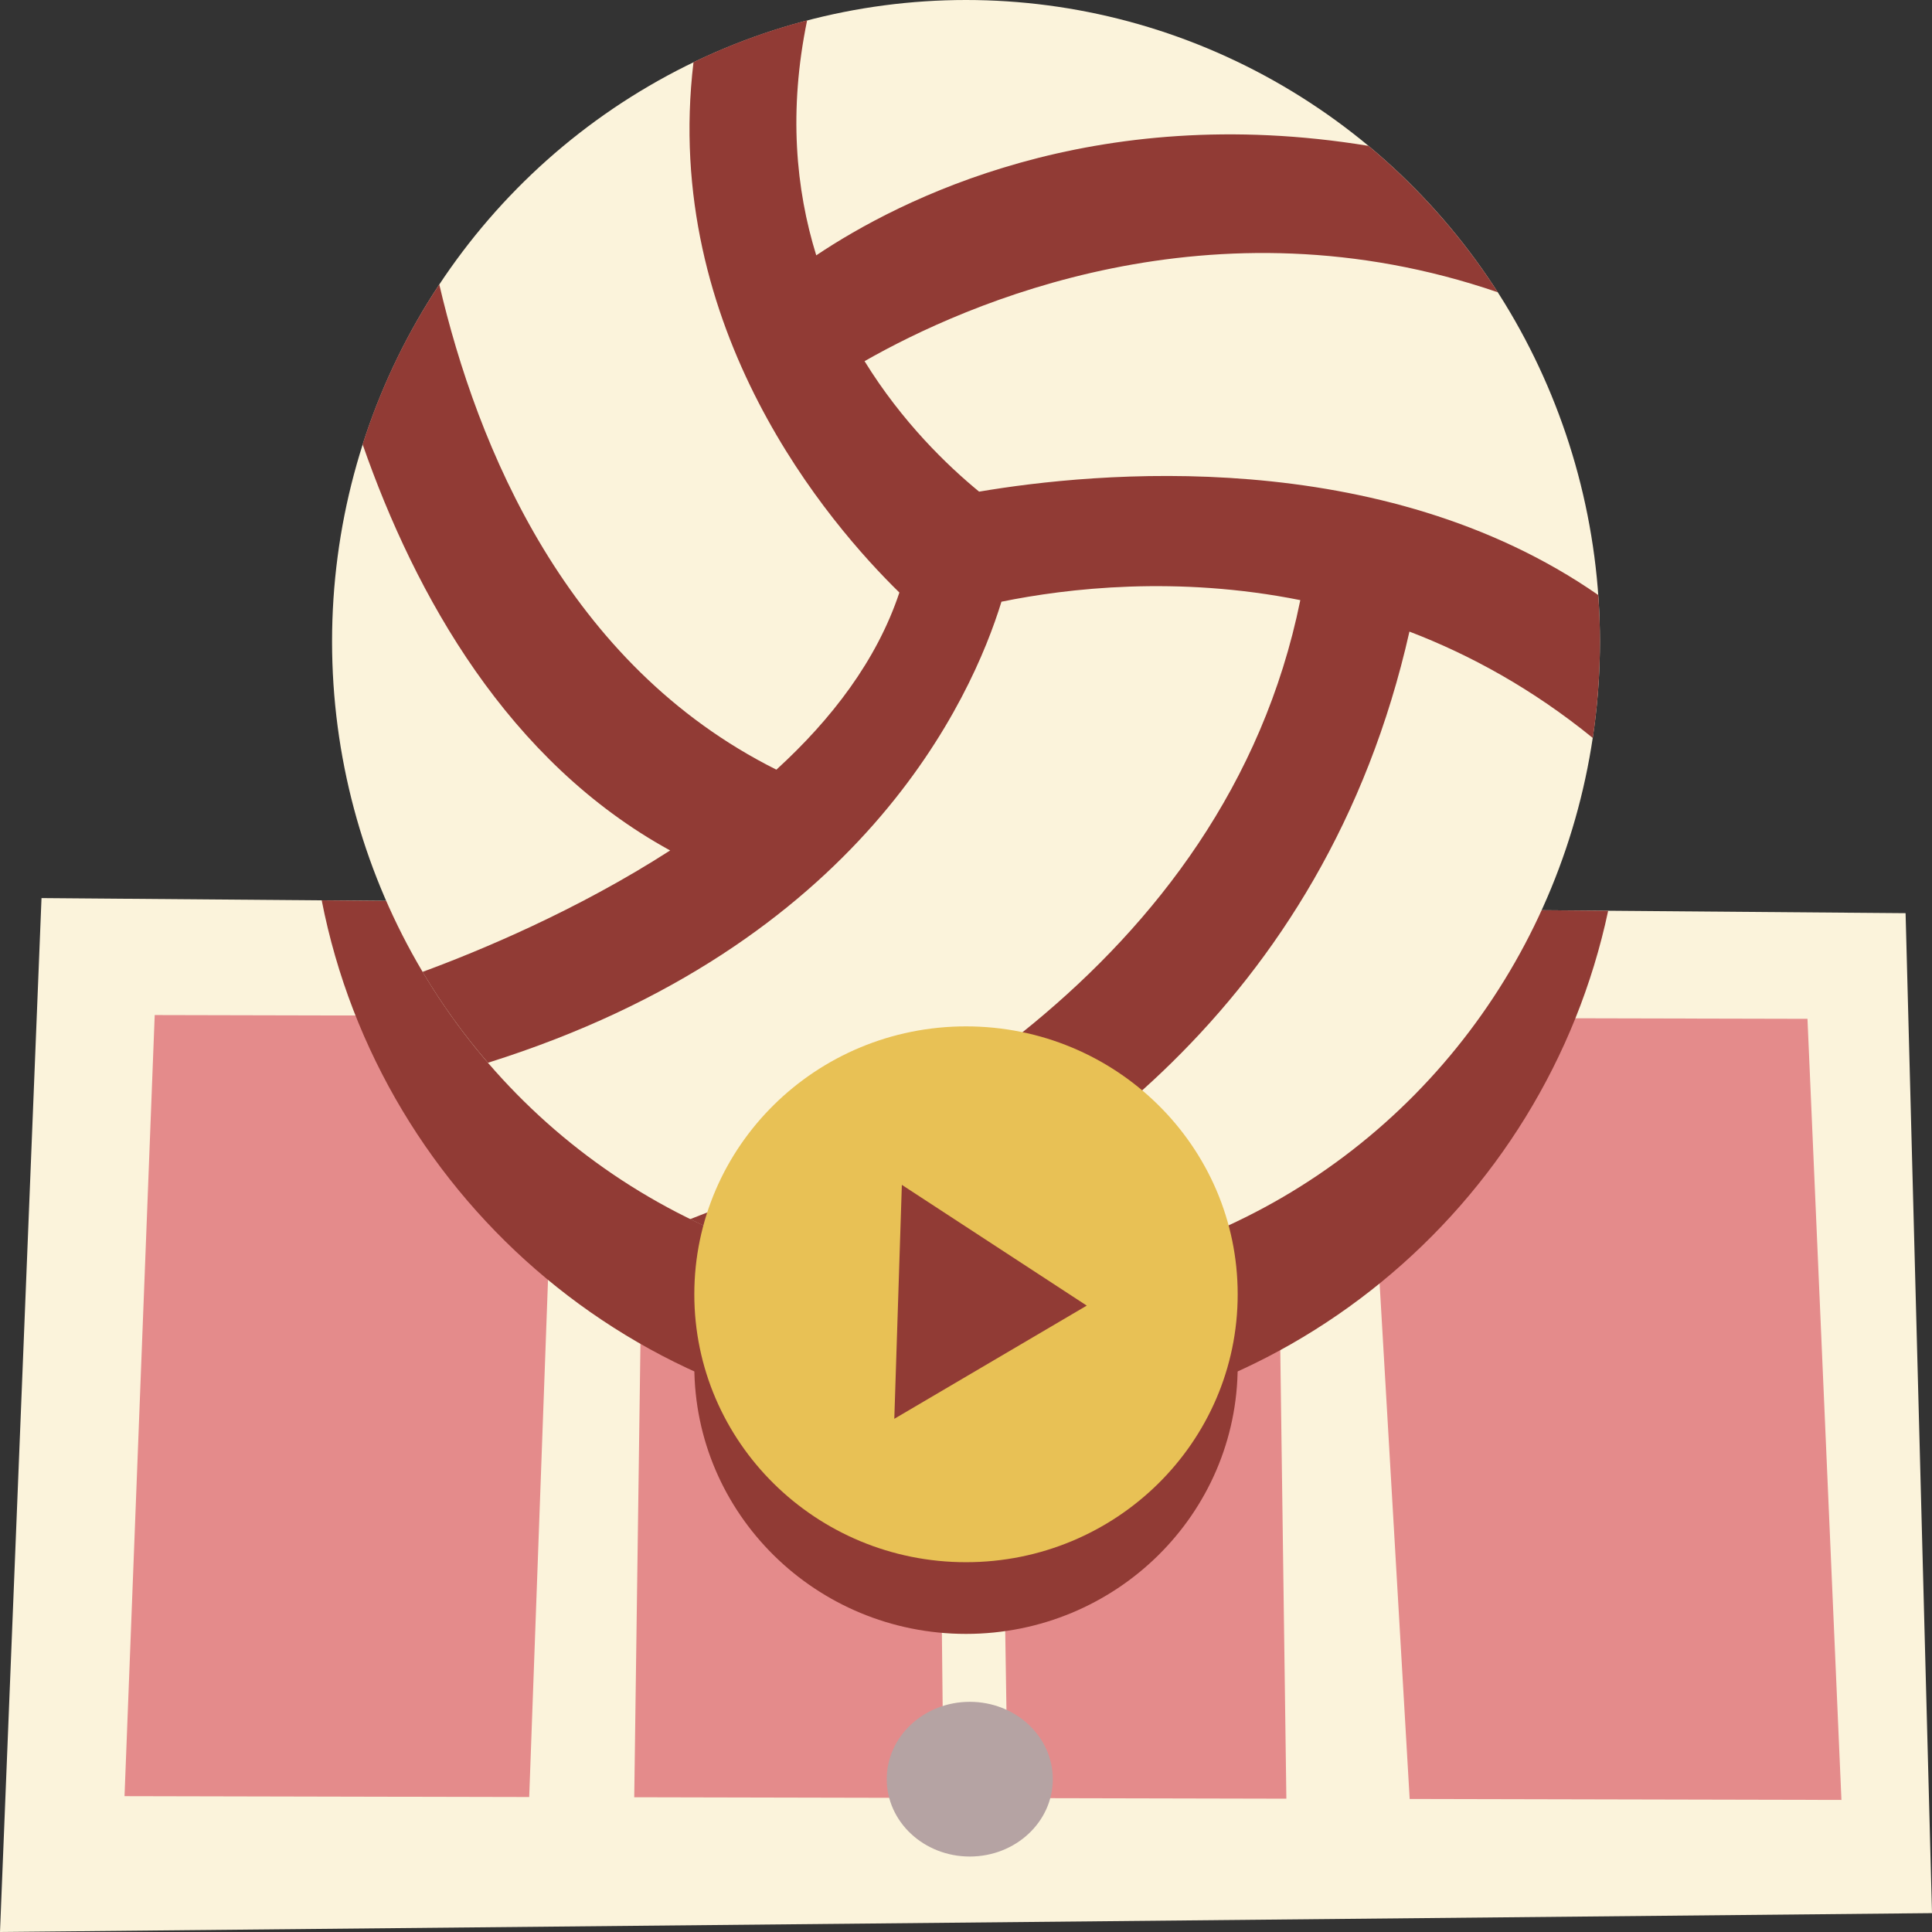 <?xml version="1.0" encoding="UTF-8"?>
<svg xmlns="http://www.w3.org/2000/svg" id="Capa_1" height="512" viewBox="0 0 512 512" width="512">
  <rect x="0" y="0" width="512" height="512" fill="#333333" stroke="none"/>
  <g>
    <g>
      <path d="m0 512 512-5-7-265-494-4z" fill="#fbf3db"></path>
      <path d="m41 269-8 207 455 1-9-207z" fill="#e48b8b"></path>
      <g fill="#fbf3db">
        <path d="m148 263-8 220 28-1 3-219z"></path>
        <path d="m338 263 3 221h33l-13-223z"></path>
        <path d="m248 279 2 191 17 1-3-192z"></path>
      </g>
      <ellipse cx="258.5" cy="273" fill="#b5a3a3" rx="20.5" ry="19"></ellipse>
      <ellipse cx="257" cy="471.5" fill="#b5a3a3" rx="22" ry="20.5"></ellipse>
    </g>
    <path d="m426.183 241.362-340.929-2.761c15.657 80.017 86.145 140.399 170.746 140.399 83.625 0 153.462-58.998 170.183-137.638z" fill="#913b35"></path>
    <g>
      <ellipse cx="256" cy="170" fill="#fbf3db" rx="168" ry="170"></ellipse>
      <path d="m424 170c0-4.14-.154-8.243-.442-12.309-57.616-40.017-133.621-32.567-164.084-27.401-8.417-6.91-20.408-18.45-30.357-34.579 26.873-15.311 92.091-44.208 167.82-18.255-9.411-14.646-20.985-27.736-34.273-38.799-73.014-11.969-124.194 14.171-146.35 29.011-5.427-17.527-7.368-38.293-2.417-62.284-10.469 2.734-20.539 6.468-30.112 11.087-8.481 70.907 36.151 122.559 54.561 140.56-5.981 17.964-18 33.608-32.595 46.937-55.64-27.805-79.291-85.558-89.337-128.587-8.604 12.97-15.481 27.208-20.317 42.375 13.982 40.104 38.563 84.099 81.495 107.623-24.75 15.939-50.6 26.653-65.614 32.182 5.084 8.544 10.888 16.6 17.33 24.079 98.992-31.097 128.258-96.677 136.086-122.181 17.506-3.574 46.536-6.953 79.201-.42-19.928 98.21-114.534 146.008-161.712 164.055 13.305 6.519 27.59 11.309 42.568 14.094 51.948-21.839 125.516-69.743 148.062-169.81 16.176 6.191 32.655 15.233 48.597 28.189 1.242-8.339 1.89-16.877 1.89-25.567z" fill="#913b35"></path>
    </g>
    <ellipse cx="256" cy="362" fill="#913b35" rx="72" ry="71"></ellipse>
    <g>
      <ellipse cx="256" cy="343" fill="#e8c155" rx="72" ry="71"></ellipse>
      <path d="m239 314-2 62 51-30z" fill="#913b35"></path>
    </g>
  </g>
</svg>
